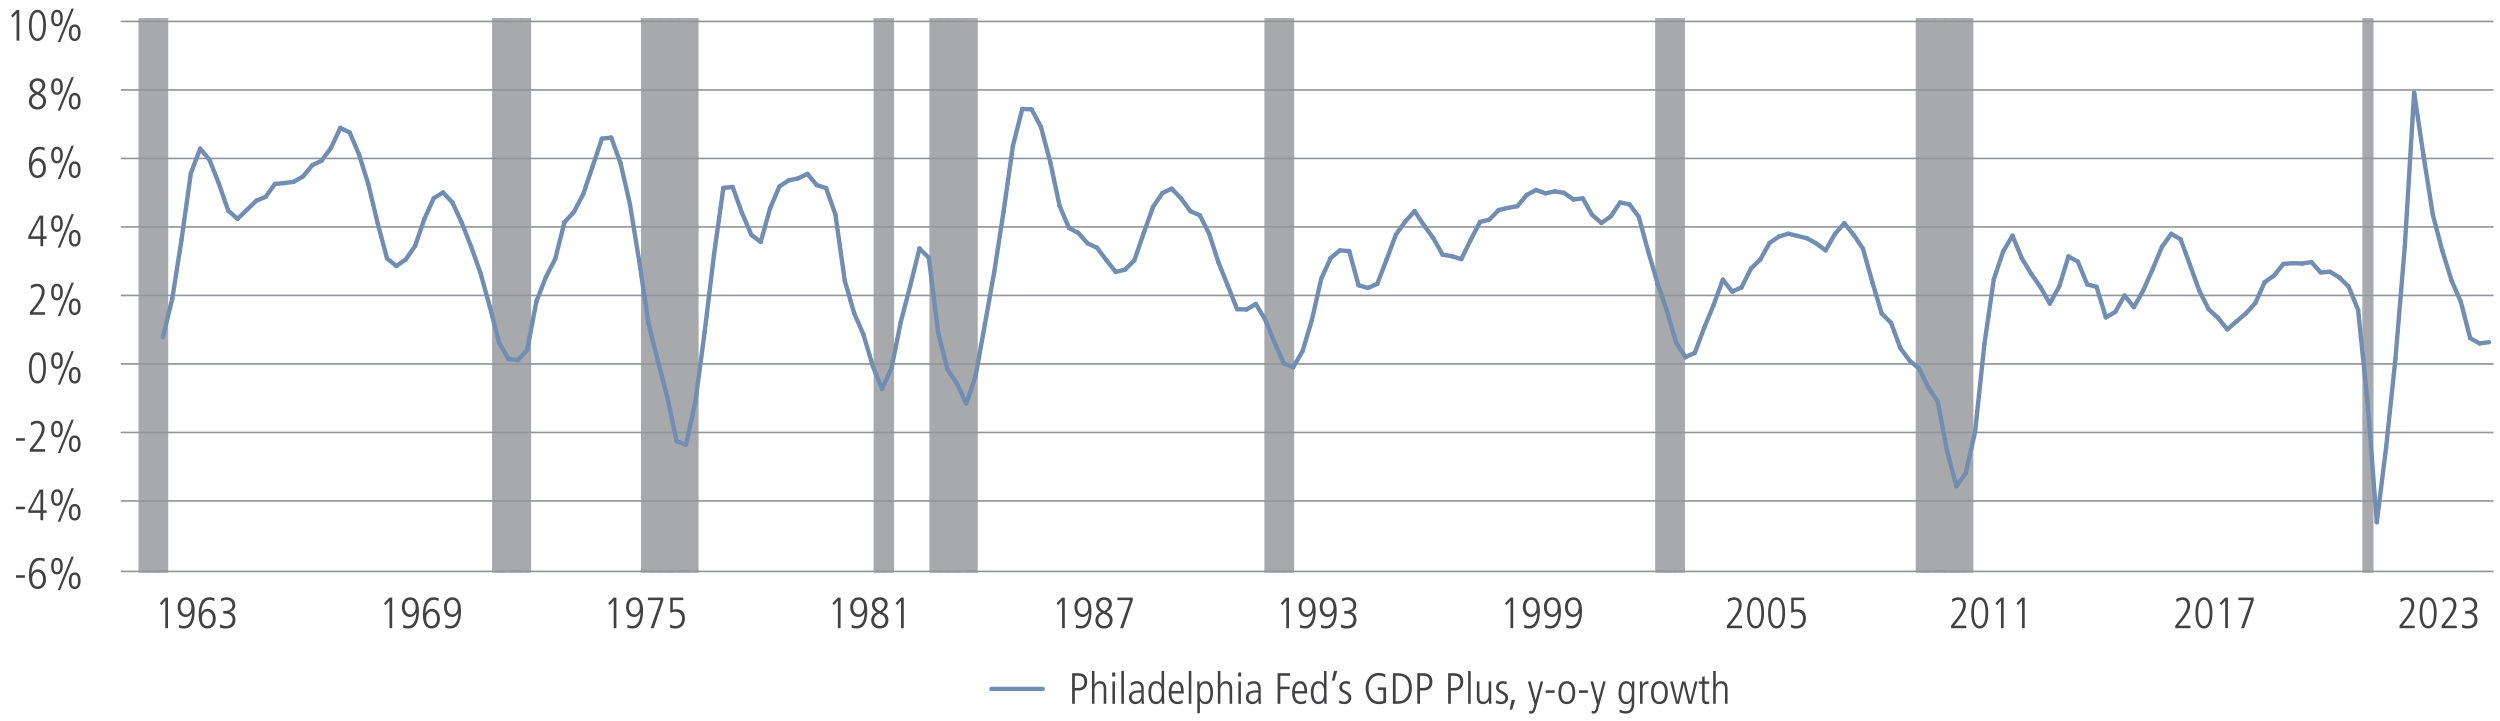 <?xml version="1.0" encoding="utf-8"?>
<!-- Generator: Adobe Illustrator 27.8.0, SVG Export Plug-In . SVG Version: 6.00 Build 0)  -->
<svg version="1.1" id="Layer03" xmlns="http://www.w3.org/2000/svg" xmlns:xlink="http://www.w3.org/1999/xlink" x="0px" y="0px"
	 viewBox="0 0 1140 328.85" style="enable-background:new 0 0 1140 328.85;" xml:space="preserve">
<style type="text/css">
	.st0{fill:none;}
	.st1{fill:#A7A9AC;stroke:#A7A9AC;stroke-width:3;stroke-miterlimit:10;}
	.st2{fill:none;stroke:#939598;stroke-width:0.197;stroke-miterlimit:10;}
	.st3{fill:#414042;}
	.st4{fill:none;stroke:#939598;stroke-width:0.75;stroke-miterlimit:10;}
	.st5{fill:none;stroke:#718DB1;stroke-width:2;stroke-linecap:round;stroke-miterlimit:10;}
</style>
<g>
	<rect x="64.65" y="9.77" class="st1" width="2.08" height="249.9"/>
	<rect x="68.9" y="9.77" class="st1" width="2.08" height="249.9"/>
	<rect x="73.14" y="9.77" class="st1" width="2.08" height="249.9"/>
	<rect x="225.89" y="9.77" class="st1" width="2.08" height="249.9"/>
	<rect x="230.13" y="9.77" class="st1" width="2.08" height="249.9"/>
	<rect x="234.37" y="9.77" class="st1" width="2.08" height="249.9"/>
	<rect x="238.62" y="9.77" class="st1" width="2.08" height="249.9"/>
	<rect x="293.78" y="9.77" class="st1" width="2.08" height="249.9"/>
	<rect x="298.02" y="9.77" class="st1" width="2.08" height="249.9"/>
	<rect x="302.26" y="9.77" class="st1" width="2.08" height="249.9"/>
	<rect x="306.51" y="9.77" class="st1" width="2.08" height="249.9"/>
	<rect x="310.75" y="9.77" class="st1" width="2.08" height="249.9"/>
	<rect x="314.99" y="9.77" class="st1" width="2.08" height="249.9"/>
	<rect x="399.85" y="9.77" class="st1" width="2.08" height="249.9"/>
	<rect x="404.1" y="9.77" class="st1" width="2.08" height="249.9"/>
	<rect x="425.31" y="9.77" class="st1" width="2.08" height="249.9"/>
	<rect x="429.55" y="9.77" class="st1" width="2.08" height="249.9"/>
	<rect x="433.8" y="9.77" class="st1" width="2.08" height="249.9"/>
	<rect x="438.04" y="9.77" class="st1" width="2.08" height="249.9"/>
	<rect x="442.28" y="9.77" class="st1" width="2.08" height="249.9"/>
	<rect x="578.06" y="9.77" class="st1" width="2.08" height="249.9"/>
	<rect x="582.3" y="9.77" class="st1" width="2.08" height="249.9"/>
	<rect x="586.55" y="9.77" class="st1" width="2.08" height="249.9"/>
	<rect x="756.27" y="9.77" class="st1" width="2.08" height="249.9"/>
	<rect x="760.51" y="9.77" class="st1" width="2.08" height="249.9"/>
	<rect x="764.75" y="9.77" class="st1" width="2.08" height="249.9"/>
	<rect x="875.07" y="9.77" class="st1" width="2.08" height="249.9"/>
	<rect x="879.32" y="9.77" class="st1" width="2.08" height="249.9"/>
	<rect x="883.56" y="9.77" class="st1" width="2.08" height="249.9"/>
	<rect x="887.8" y="9.77" class="st1" width="2.08" height="249.9"/>
	<rect x="892.05" y="9.77" class="st1" width="2.08" height="249.9"/>
	<rect x="896.29" y="9.77" class="st1" width="2.08" height="249.9"/>
	<rect x="1078.74" y="9.77" class="st1" width="2.08" height="249.9"/>
	<line class="st2" x1="55.08" y1="165.96" x2="1137.06" y2="165.96"/>
	<g>
		<path class="st3" d="M7.28,263.46v-1.16h4.08v1.16H7.28z"/>
		<path class="st3" d="M14.4,261.58c0.5-1.18,1.6-1.96,2.9-1.96c2.36,0,3.66,2.12,3.66,4.58c0,2.4-1.4,4.4-3.88,4.4
			c-2.5,0-3.88-2.2-3.88-6.2c0-5.44,1.74-8.04,4.88-8.04c0.74,0,1.6,0.16,2.3,0.38l-0.1,1.4c-0.9-0.5-1.42-0.62-2.08-0.62
			c-2.34,0-3.7,2.24-3.84,6.06H14.4z M19.64,264.02c0-1.66-0.88-3.24-2.56-3.24c-1.36,0-2.4,1.28-2.4,3.26c0,2.18,0.98,3.4,2.4,3.4
			C18.58,267.44,19.64,266.2,19.64,264.02z"/>
		<path class="st3" d="M23.32,258.14c0-2.4,0.92-3.78,2.66-3.78c1.7,0,2.66,1.32,2.66,3.78s-0.96,3.78-2.66,3.78
			C24.24,261.92,23.32,260.54,23.32,258.14z M27.48,258.14c0-2-0.56-2.7-1.5-2.7c-0.94,0-1.5,0.68-1.5,2.7c0,2.08,0.6,2.7,1.5,2.7
			S27.48,260.22,27.48,258.14z M26.34,269.12l6.26-15.28h1.08l-6.26,15.28H26.34z M31.42,264.82c0-2.46,0.96-3.78,2.66-3.78
			c1.74,0,2.66,1.38,2.66,3.78s-0.92,3.78-2.66,3.78C32.38,268.6,31.42,267.28,31.42,264.82z M35.58,264.82
			c0-2.02-0.58-2.7-1.52-2.7c-0.88,0-1.48,0.62-1.48,2.7c0,2.06,0.56,2.7,1.5,2.7C34.98,267.52,35.58,266.9,35.58,264.82z"/>
	</g>
	<g>
		<path class="st3" d="M7.28,232.22v-1.16h4.08v1.16H7.28z"/>
		<path class="st3" d="M18.44,237.22v-3.34H12.9v-1.26l5.14-9.36h1.64v9.46h1.58v1.16h-1.58v3.34H18.44z M18.44,224.5H18.4
			l-4.42,8.22h4.46V224.5z"/>
		<path class="st3" d="M23.32,226.9c0-2.4,0.92-3.78,2.66-3.78c1.7,0,2.66,1.32,2.66,3.78s-0.96,3.78-2.66,3.78
			C24.24,230.68,23.32,229.3,23.32,226.9z M27.48,226.9c0-2-0.56-2.7-1.5-2.7c-0.94,0-1.5,0.68-1.5,2.7c0,2.08,0.6,2.7,1.5,2.7
			S27.48,228.98,27.48,226.9z M26.34,237.88l6.26-15.28h1.08l-6.26,15.28H26.34z M31.42,233.58c0-2.46,0.96-3.78,2.66-3.78
			c1.74,0,2.66,1.38,2.66,3.78s-0.92,3.78-2.66,3.78C32.38,237.36,31.42,236.04,31.42,233.58z M35.58,233.58
			c0-2.02-0.58-2.7-1.52-2.7c-0.88,0-1.48,0.62-1.48,2.7c0,2.06,0.56,2.7,1.5,2.7C34.98,236.28,35.58,235.66,35.58,233.58z"/>
	</g>
	<g>
		<path class="st3" d="M7.28,200.98v-1.16h4.08v1.16H7.28z"/>
		<path class="st3" d="M13.62,205.98v-1.22l2.16-2.68c1.98-2.46,3.26-4.76,3.26-6.54c0-1.6-0.76-2.5-2.18-2.5
			c-0.86,0-1.92,0.48-2.66,1.1l-0.18-1.38c0.96-0.62,1.92-0.88,2.94-0.88c2.1,0,3.4,1.5,3.4,3.66c0,1.76-0.86,3.72-3.58,7.1
			l-1.76,2.18h5.52v1.16H13.62z"/>
		<path class="st3" d="M23.32,195.66c0-2.4,0.92-3.78,2.66-3.78c1.7,0,2.66,1.32,2.66,3.78s-0.96,3.78-2.66,3.78
			C24.24,199.44,23.32,198.06,23.32,195.66z M27.48,195.66c0-2-0.56-2.7-1.5-2.7c-0.94,0-1.5,0.68-1.5,2.7c0,2.08,0.6,2.7,1.5,2.7
			S27.48,197.74,27.48,195.66z M26.34,206.64l6.26-15.28h1.08l-6.26,15.28H26.34z M31.42,202.34c0-2.46,0.96-3.78,2.66-3.78
			c1.74,0,2.66,1.38,2.66,3.78s-0.92,3.78-2.66,3.78C32.38,206.12,31.42,204.8,31.42,202.34z M35.58,202.34
			c0-2.02-0.58-2.7-1.52-2.7c-0.88,0-1.48,0.62-1.48,2.7c0,2.06,0.56,2.7,1.5,2.7C34.98,205.04,35.58,204.42,35.58,202.34z"/>
	</g>
	<g>
		<path class="st3" d="M13.2,167.77c0-4.42,1.38-7.12,3.88-7.12c2.54,0,3.88,2.72,3.88,7.12s-1.38,7.12-3.88,7.12
			C14.58,174.89,13.2,172.17,13.2,167.77z M19.72,167.77c0-3.92-0.9-5.96-2.64-5.96c-1.68,0-2.64,1.98-2.64,5.96
			c0,3.94,0.96,5.96,2.64,5.96C18.78,173.73,19.72,171.71,19.72,167.77z"/>
		<path class="st3" d="M23.32,164.43c0-2.4,0.92-3.78,2.66-3.78c1.7,0,2.66,1.32,2.66,3.78s-0.96,3.78-2.66,3.78
			C24.24,168.21,23.32,166.83,23.32,164.43z M27.48,164.43c0-2-0.56-2.7-1.5-2.7c-0.94,0-1.5,0.68-1.5,2.7c0,2.08,0.6,2.7,1.5,2.7
			S27.48,166.51,27.48,164.43z M26.34,175.41l6.26-15.28h1.08l-6.26,15.28H26.34z M31.42,171.11c0-2.46,0.96-3.78,2.66-3.78
			c1.74,0,2.66,1.38,2.66,3.78s-0.92,3.78-2.66,3.78C32.38,174.89,31.42,173.57,31.42,171.11z M35.58,171.11
			c0-2.02-0.58-2.7-1.52-2.7c-0.88,0-1.48,0.62-1.48,2.7c0,2.06,0.56,2.7,1.5,2.7C34.98,173.81,35.58,173.19,35.58,171.11z"/>
	</g>
	<g>
		<path class="st3" d="M13.62,143.51v-1.22l2.16-2.68c1.98-2.46,3.26-4.76,3.26-6.54c0-1.6-0.76-2.5-2.18-2.5
			c-0.86,0-1.92,0.48-2.66,1.1l-0.18-1.38c0.96-0.62,1.92-0.88,2.94-0.88c2.1,0,3.4,1.5,3.4,3.66c0,1.76-0.86,3.72-3.58,7.1
			l-1.76,2.18h5.52v1.16H13.62z"/>
		<path class="st3" d="M23.32,133.19c0-2.4,0.92-3.78,2.66-3.78c1.7,0,2.66,1.32,2.66,3.78s-0.96,3.78-2.66,3.78
			C24.24,136.97,23.32,135.59,23.32,133.19z M27.48,133.19c0-2-0.56-2.7-1.5-2.7c-0.94,0-1.5,0.68-1.5,2.7c0,2.08,0.6,2.7,1.5,2.7
			S27.48,135.27,27.48,133.19z M26.34,144.17l6.26-15.28h1.08l-6.26,15.28H26.34z M31.42,139.87c0-2.46,0.96-3.78,2.66-3.78
			c1.74,0,2.66,1.38,2.66,3.78s-0.92,3.78-2.66,3.78C32.38,143.65,31.42,142.33,31.42,139.87z M35.58,139.87
			c0-2.02-0.58-2.7-1.52-2.7c-0.88,0-1.48,0.62-1.48,2.7c0,2.06,0.56,2.7,1.5,2.7C34.98,142.57,35.58,141.95,35.58,139.87z"/>
	</g>
	<g>
		<path class="st3" d="M18.44,112.27v-3.34H12.9v-1.26l5.14-9.36h1.64v9.46h1.58v1.16h-1.58v3.34H18.44z M18.44,99.55H18.4
			l-4.42,8.22h4.46V99.55z"/>
		<path class="st3" d="M23.32,101.95c0-2.4,0.92-3.78,2.66-3.78c1.7,0,2.66,1.32,2.66,3.78s-0.96,3.78-2.66,3.78
			C24.24,105.73,23.32,104.35,23.32,101.95z M27.48,101.95c0-2-0.56-2.7-1.5-2.7c-0.94,0-1.5,0.68-1.5,2.7c0,2.08,0.6,2.7,1.5,2.7
			S27.48,104.03,27.48,101.95z M26.34,112.93l6.26-15.28h1.08l-6.26,15.28H26.34z M31.42,108.63c0-2.46,0.96-3.78,2.66-3.78
			c1.74,0,2.66,1.38,2.66,3.78s-0.92,3.78-2.66,3.78C32.38,112.41,31.42,111.09,31.42,108.63z M35.58,108.63
			c0-2.02-0.58-2.7-1.52-2.7c-0.88,0-1.48,0.62-1.48,2.7c0,2.06,0.56,2.7,1.5,2.7C34.98,111.33,35.58,110.71,35.58,108.63z"/>
	</g>
	<g>
		<path class="st3" d="M14.4,74.15c0.5-1.18,1.6-1.96,2.9-1.96c2.36,0,3.66,2.12,3.66,4.58c0,2.4-1.4,4.4-3.88,4.4
			c-2.5,0-3.88-2.2-3.88-6.2c0-5.44,1.74-8.04,4.88-8.04c0.74,0,1.6,0.16,2.3,0.38l-0.1,1.4c-0.9-0.5-1.42-0.62-2.08-0.62
			c-2.34,0-3.7,2.24-3.84,6.06H14.4z M19.64,76.59c0-1.66-0.88-3.24-2.56-3.24c-1.36,0-2.4,1.28-2.4,3.26c0,2.18,0.98,3.4,2.4,3.4
			C18.58,80.01,19.64,78.77,19.64,76.59z"/>
		<path class="st3" d="M23.32,70.71c0-2.4,0.92-3.78,2.66-3.78c1.7,0,2.66,1.32,2.66,3.78s-0.96,3.78-2.66,3.78
			C24.24,74.49,23.32,73.11,23.32,70.71z M27.48,70.71c0-2-0.56-2.7-1.5-2.7c-0.94,0-1.5,0.68-1.5,2.7c0,2.08,0.6,2.7,1.5,2.7
			S27.48,72.79,27.48,70.71z M26.34,81.69l6.26-15.28h1.08l-6.26,15.28H26.34z M31.42,77.39c0-2.46,0.96-3.78,2.66-3.78
			c1.74,0,2.66,1.38,2.66,3.78s-0.92,3.78-2.66,3.78C32.38,81.17,31.42,79.85,31.42,77.39z M35.58,77.39c0-2.02-0.58-2.7-1.52-2.7
			c-0.88,0-1.48,0.62-1.48,2.7c0,2.06,0.56,2.7,1.5,2.7C34.98,80.09,35.58,79.47,35.58,77.39z"/>
	</g>
	<g>
		<path class="st3" d="M21,46.1c0,1.86-1.16,3.84-3.94,3.84c-2.32,0-3.9-1.58-3.9-3.78c0-1.66,1.04-2.94,2.66-3.64
			c-1.52-0.82-2.32-2.06-2.32-3.56c0-2.08,1.7-3.26,3.62-3.26c2.26,0,3.52,1.38,3.52,3.2c0,1.28-0.56,2.32-2.38,3.58
			C20.42,43.58,21,44.68,21,46.1z M14.48,46.2c0,1.46,1.08,2.58,2.66,2.58c1.32,0,2.54-0.88,2.54-2.66c0-1.26-0.84-2.2-2.78-3.08
			C15.06,44.02,14.48,44.9,14.48,46.2z M19.32,38.95c0-1.2-1-2.1-2.28-2.1c-1.14,0-2.22,0.96-2.22,2.24c0,1.2,0.9,2.32,2.5,2.9
			C18.74,40.97,19.32,39.89,19.32,38.95z"/>
		<path class="st3" d="M23.32,39.47c0-2.4,0.92-3.78,2.66-3.78c1.7,0,2.66,1.32,2.66,3.78s-0.96,3.78-2.66,3.78
			C24.24,43.26,23.32,41.88,23.32,39.47z M27.48,39.47c0-2-0.56-2.7-1.5-2.7c-0.94,0-1.5,0.68-1.5,2.7c0,2.08,0.6,2.7,1.5,2.7
			S27.48,41.55,27.48,39.47z M26.34,50.46l6.26-15.28h1.08l-6.26,15.28H26.34z M31.42,46.16c0-2.46,0.96-3.78,2.66-3.78
			c1.74,0,2.66,1.38,2.66,3.78s-0.92,3.78-2.66,3.78C32.38,49.94,31.42,48.62,31.42,46.16z M35.58,46.16c0-2.02-0.58-2.7-1.52-2.7
			c-0.88,0-1.48,0.62-1.48,2.7c0,2.06,0.56,2.7,1.5,2.7C34.98,48.86,35.58,48.24,35.58,46.16z"/>
	</g>
	<g>
		<path class="st3" d="M7.56,18.56V5.99l-1.8,2.08L5.08,7.15l2.48-2.56H8.8v13.96H7.56z"/>
		<path class="st3" d="M13.2,11.58c0-4.42,1.38-7.12,3.88-7.12c2.54,0,3.88,2.72,3.88,7.12s-1.38,7.12-3.88,7.12
			C14.58,18.7,13.2,15.98,13.2,11.58z M19.72,11.58c0-3.92-0.9-5.96-2.64-5.96c-1.68,0-2.64,1.98-2.64,5.96
			c0,3.94,0.96,5.96,2.64,5.96C18.78,17.54,19.72,15.52,19.72,11.58z"/>
		<path class="st3" d="M23.32,8.23c0-2.4,0.92-3.78,2.66-3.78c1.7,0,2.66,1.32,2.66,3.78s-0.96,3.78-2.66,3.78
			C24.24,12.02,23.32,10.64,23.32,8.23z M27.48,8.23c0-2-0.56-2.7-1.5-2.7c-0.94,0-1.5,0.68-1.5,2.7c0,2.08,0.6,2.7,1.5,2.7
			S27.48,10.31,27.48,8.23z M26.34,19.22L32.6,3.93h1.08l-6.26,15.28H26.34z M31.42,14.92c0-2.46,0.96-3.78,2.66-3.78
			c1.74,0,2.66,1.38,2.66,3.78s-0.92,3.78-2.66,3.78C32.38,18.7,31.42,17.38,31.42,14.92z M35.58,14.92c0-2.02-0.58-2.7-1.52-2.7
			c-0.88,0-1.48,0.62-1.48,2.7c0,2.06,0.56,2.7,1.5,2.7C34.98,17.62,35.58,17,35.58,14.92z"/>
	</g>
	<line class="st4" x1="55.08" y1="260.56" x2="1137.06" y2="260.56"/>
	<line class="st4" x1="55.08" y1="228.44" x2="1137.06" y2="228.44"/>
	<line class="st4" x1="55.08" y1="197.2" x2="1137.06" y2="197.2"/>
	<line class="st4" x1="55.08" y1="165.96" x2="1137.06" y2="165.96"/>
	<line class="st4" x1="55.08" y1="134.72" x2="1137.06" y2="134.72"/>
	<line class="st4" x1="55.08" y1="103.48" x2="1137.06" y2="103.48"/>
	<line class="st4" x1="55.08" y1="72.25" x2="1137.06" y2="72.25"/>
	<line class="st4" x1="55.08" y1="41.01" x2="1137.06" y2="41.01"/>
	<line class="st4" x1="55.08" y1="9.77" x2="1137.06" y2="9.77"/>
	<line class="st5" x1="452.07" y1="314.14" x2="475.48" y2="314.14"/>
	<line class="st5" x1="78.51" y1="136.44" x2="74.25" y2="153.77"/>
	<line class="st5" x1="82.77" y1="109.39" x2="78.51" y2="136.44"/>
	<line class="st5" x1="87.03" y1="78.96" x2="82.77" y2="109.39"/>
	<line class="st5" x1="91.29" y1="67.79" x2="87.03" y2="78.96"/>
	<line class="st5" x1="95.55" y1="72.93" x2="91.29" y2="67.79"/>
	<line class="st5" x1="99.81" y1="83.73" x2="95.55" y2="72.93"/>
	<line class="st5" x1="104.07" y1="96.05" x2="99.81" y2="83.73"/>
	<line class="st5" x1="108.33" y1="99.8" x2="104.07" y2="96.05"/>
	<line class="st5" x1="112.59" y1="95.66" x2="108.33" y2="99.8"/>
	<line class="st5" x1="116.85" y1="91.54" x2="112.59" y2="95.66"/>
	<line class="st5" x1="121.11" y1="89.77" x2="116.85" y2="91.54"/>
	<line class="st5" x1="125.37" y1="83.87" x2="121.11" y2="89.77"/>
	<line class="st5" x1="129.63" y1="83.48" x2="125.37" y2="83.87"/>
	<line class="st5" x1="133.89" y1="82.93" x2="129.63" y2="83.48"/>
	<line class="st5" x1="138.15" y1="80.48" x2="133.89" y2="82.93"/>
	<line class="st5" x1="142.41" y1="75.34" x2="138.15" y2="80.48"/>
	<line class="st5" x1="146.67" y1="73.25" x2="142.41" y2="75.34"/>
	<line class="st5" x1="150.93" y1="67.44" x2="146.67" y2="73.25"/>
	<line class="st5" x1="155.19" y1="58.33" x2="150.93" y2="67.44"/>
	<line class="st5" x1="159.45" y1="60.41" x2="155.19" y2="58.33"/>
	<line class="st5" x1="163.71" y1="70.46" x2="159.45" y2="60.41"/>
	<line class="st5" x1="167.97" y1="84.05" x2="163.71" y2="70.46"/>
	<line class="st5" x1="172.23" y1="101.86" x2="167.97" y2="84.05"/>
	<line class="st5" x1="176.49" y1="117.86" x2="172.23" y2="101.86"/>
	<line class="st5" x1="180.75" y1="121.31" x2="176.49" y2="117.86"/>
	<line class="st5" x1="185.01" y1="118.32" x2="180.75" y2="121.31"/>
	<line class="st5" x1="189.27" y1="112.16" x2="185.01" y2="118.32"/>
	<line class="st5" x1="193.53" y1="99.82" x2="189.27" y2="112.16"/>
	<line class="st5" x1="197.79" y1="90.36" x2="193.53" y2="99.82"/>
	<line class="st5" x1="202.05" y1="87.78" x2="197.79" y2="90.36"/>
	<line class="st5" x1="206.31" y1="92.35" x2="202.05" y2="87.78"/>
	<line class="st5" x1="210.57" y1="101.59" x2="206.31" y2="92.35"/>
	<line class="st5" x1="214.82" y1="112.46" x2="210.57" y2="101.59"/>
	<line class="st5" x1="219.08" y1="124.4" x2="214.82" y2="112.46"/>
	<line class="st5" x1="223.34" y1="139.76" x2="219.08" y2="124.4"/>
	<line class="st5" x1="227.6" y1="156.35" x2="223.34" y2="139.76"/>
	<line class="st5" x1="231.86" y1="163.64" x2="227.6" y2="156.35"/>
	<line class="st5" x1="236.12" y1="164.2" x2="231.86" y2="163.64"/>
	<line class="st5" x1="240.38" y1="159.61" x2="236.12" y2="164.2"/>
	<line class="st5" x1="244.64" y1="137.32" x2="240.38" y2="159.61"/>
	<line class="st5" x1="248.9" y1="126.43" x2="244.64" y2="137.32"/>
	<line class="st5" x1="253.16" y1="118.07" x2="248.9" y2="126.43"/>
	<line class="st5" x1="257.42" y1="101.32" x2="253.16" y2="118.07"/>
	<line class="st5" x1="261.68" y1="96.67" x2="257.42" y2="101.32"/>
	<line class="st5" x1="265.94" y1="88.56" x2="261.68" y2="96.67"/>
	<line class="st5" x1="270.2" y1="75.99" x2="265.94" y2="88.56"/>
	<line class="st5" x1="274.46" y1="63.23" x2="270.2" y2="75.99"/>
	<line class="st5" x1="278.72" y1="62.74" x2="274.46" y2="63.23"/>
	<line class="st5" x1="282.98" y1="74.46" x2="278.72" y2="62.74"/>
	<line class="st5" x1="287.24" y1="93.03" x2="282.98" y2="74.46"/>
	<line class="st5" x1="291.5" y1="119.22" x2="287.24" y2="93.03"/>
	<line class="st5" x1="295.76" y1="147.72" x2="291.5" y2="119.22"/>
	<line class="st5" x1="300.02" y1="164.72" x2="295.76" y2="147.72"/>
	<line class="st5" x1="304.28" y1="181.06" x2="300.02" y2="164.72"/>
	<line class="st5" x1="308.54" y1="201.16" x2="304.28" y2="181.06"/>
	<line class="st5" x1="312.8" y1="202.83" x2="308.54" y2="201.16"/>
	<line class="st5" x1="317.06" y1="183.4" x2="312.8" y2="202.83"/>
	<line class="st5" x1="321.32" y1="151.45" x2="317.06" y2="183.4"/>
	<line class="st5" x1="325.58" y1="116.15" x2="321.32" y2="151.45"/>
	<line class="st5" x1="329.84" y1="85.69" x2="325.58" y2="116.15"/>
	<line class="st5" x1="334.1" y1="85.27" x2="329.84" y2="85.69"/>
	<line class="st5" x1="338.36" y1="97.17" x2="334.1" y2="85.27"/>
	<line class="st5" x1="342.62" y1="107.1" x2="338.36" y2="97.17"/>
	<line class="st5" x1="346.88" y1="110.34" x2="342.62" y2="107.1"/>
	<line class="st5" x1="351.14" y1="95.06" x2="346.88" y2="110.34"/>
	<line class="st5" x1="355.4" y1="85.04" x2="351.14" y2="95.06"/>
	<line class="st5" x1="359.66" y1="82.24" x2="355.4" y2="85.04"/>
	<line class="st5" x1="363.92" y1="81.34" x2="359.66" y2="82.24"/>
	<line class="st5" x1="368.18" y1="79.28" x2="363.92" y2="81.34"/>
	<line class="st5" x1="372.44" y1="84.41" x2="368.18" y2="79.28"/>
	<line class="st5" x1="376.7" y1="85.76" x2="372.44" y2="84.41"/>
	<line class="st5" x1="380.95" y1="97.83" x2="376.7" y2="85.76"/>
	<line class="st5" x1="385.21" y1="127.99" x2="380.95" y2="97.83"/>
	<line class="st5" x1="389.47" y1="142.74" x2="385.21" y2="127.99"/>
	<line class="st5" x1="393.73" y1="152.55" x2="389.47" y2="142.74"/>
	<line class="st5" x1="397.99" y1="166.98" x2="393.73" y2="152.55"/>
	<line class="st5" x1="402.25" y1="177.38" x2="397.99" y2="166.98"/>
	<line class="st5" x1="406.51" y1="167.85" x2="402.25" y2="177.38"/>
	<line class="st5" x1="410.77" y1="146.73" x2="406.51" y2="167.85"/>
	<line class="st5" x1="415.03" y1="130.47" x2="410.77" y2="146.73"/>
	<line class="st5" x1="419.29" y1="113.31" x2="415.03" y2="130.47"/>
	<line class="st5" x1="423.55" y1="117.57" x2="419.29" y2="113.31"/>
	<line class="st5" x1="427.81" y1="151.76" x2="423.55" y2="117.57"/>
	<line class="st5" x1="432.07" y1="168.59" x2="427.81" y2="151.76"/>
	<line class="st5" x1="436.33" y1="174.82" x2="432.07" y2="168.59"/>
	<line class="st5" x1="440.59" y1="184" x2="436.33" y2="174.82"/>
	<line class="st5" x1="444.85" y1="171.54" x2="440.59" y2="184"/>
	<line class="st5" x1="449.11" y1="147.9" x2="444.85" y2="171.54"/>
	<line class="st5" x1="453.37" y1="123.99" x2="449.11" y2="147.9"/>
	<line class="st5" x1="457.63" y1="96.48" x2="453.37" y2="123.99"/>
	<line class="st5" x1="461.89" y1="66.56" x2="457.63" y2="96.48"/>
	<line class="st5" x1="466.15" y1="49.69" x2="461.89" y2="66.56"/>
	<line class="st5" x1="470.41" y1="49.87" x2="466.15" y2="49.69"/>
	<line class="st5" x1="474.67" y1="57.88" x2="470.41" y2="49.87"/>
	<line class="st5" x1="478.93" y1="73.98" x2="474.67" y2="57.88"/>
	<line class="st5" x1="483.19" y1="93.92" x2="478.93" y2="73.98"/>
	<line class="st5" x1="487.45" y1="103.95" x2="483.19" y2="93.92"/>
	<line class="st5" x1="491.71" y1="106.24" x2="487.45" y2="103.95"/>
	<line class="st5" x1="495.97" y1="110.99" x2="491.71" y2="106.24"/>
	<line class="st5" x1="500.23" y1="112.95" x2="495.97" y2="110.99"/>
	<line class="st5" x1="504.49" y1="118.6" x2="500.23" y2="112.95"/>
	<line class="st5" x1="508.75" y1="124" x2="504.49" y2="118.6"/>
	<line class="st5" x1="513.01" y1="122.98" x2="508.75" y2="124"/>
	<line class="st5" x1="517.27" y1="118.68" x2="513.01" y2="122.98"/>
	<line class="st5" x1="521.53" y1="106.28" x2="517.27" y2="118.68"/>
	<line class="st5" x1="525.79" y1="94.34" x2="521.53" y2="106.28"/>
	<line class="st5" x1="530.05" y1="88.02" x2="525.79" y2="94.34"/>
	<line class="st5" x1="534.31" y1="86.04" x2="530.05" y2="88.02"/>
	<line class="st5" x1="538.57" y1="90.48" x2="534.31" y2="86.04"/>
	<line class="st5" x1="542.83" y1="96.32" x2="538.57" y2="90.48"/>
	<line class="st5" x1="547.09" y1="98.16" x2="542.83" y2="96.32"/>
	<line class="st5" x1="551.34" y1="106.48" x2="547.09" y2="98.16"/>
	<line class="st5" x1="555.6" y1="119.63" x2="551.34" y2="106.48"/>
	<line class="st5" x1="559.86" y1="130.2" x2="555.6" y2="119.63"/>
	<line class="st5" x1="564.12" y1="140.98" x2="559.86" y2="130.2"/>
	<line class="st5" x1="568.38" y1="141.13" x2="564.12" y2="140.98"/>
	<line class="st5" x1="572.64" y1="138.61" x2="568.38" y2="141.13"/>
	<line class="st5" x1="576.9" y1="145.7" x2="572.64" y2="138.61"/>
	<line class="st5" x1="581.16" y1="156.09" x2="576.9" y2="145.7"/>
	<line class="st5" x1="585.42" y1="165.81" x2="581.16" y2="156.09"/>
	<line class="st5" x1="589.68" y1="167.46" x2="585.42" y2="165.81"/>
	<line class="st5" x1="593.94" y1="160.18" x2="589.68" y2="167.46"/>
	<line class="st5" x1="598.2" y1="146" x2="593.94" y2="160.18"/>
	<line class="st5" x1="602.46" y1="127.21" x2="598.2" y2="146"/>
	<line class="st5" x1="606.72" y1="117.71" x2="602.46" y2="127.21"/>
	<line class="st5" x1="610.98" y1="114.19" x2="606.72" y2="117.71"/>
	<line class="st5" x1="615.24" y1="114.49" x2="610.98" y2="114.19"/>
	<line class="st5" x1="619.5" y1="130.09" x2="615.24" y2="114.49"/>
	<line class="st5" x1="623.76" y1="131.31" x2="619.5" y2="130.09"/>
	<line class="st5" x1="628.02" y1="129.45" x2="623.76" y2="131.31"/>
	<line class="st5" x1="632.28" y1="118.39" x2="628.02" y2="129.45"/>
	<line class="st5" x1="636.54" y1="106.95" x2="632.28" y2="118.39"/>
	<line class="st5" x1="640.8" y1="101.02" x2="636.54" y2="106.95"/>
	<line class="st5" x1="645.06" y1="96.26" x2="640.8" y2="101.02"/>
	<line class="st5" x1="649.32" y1="102.76" x2="645.06" y2="96.26"/>
	<line class="st5" x1="653.58" y1="108.59" x2="649.32" y2="102.76"/>
	<line class="st5" x1="657.84" y1="116.13" x2="653.58" y2="108.59"/>
	<line class="st5" x1="662.1" y1="116.83" x2="657.84" y2="116.13"/>
	<line class="st5" x1="666.36" y1="118.17" x2="662.1" y2="116.83"/>
	<line class="st5" x1="670.62" y1="109.41" x2="666.36" y2="118.17"/>
	<line class="st5" x1="674.88" y1="101.22" x2="670.62" y2="109.41"/>
	<line class="st5" x1="679.14" y1="100.12" x2="674.88" y2="101.22"/>
	<line class="st5" x1="683.4" y1="95.78" x2="679.14" y2="100.12"/>
	<line class="st5" x1="687.66" y1="94.78" x2="683.4" y2="95.78"/>
	<line class="st5" x1="691.92" y1="94.02" x2="687.66" y2="94.78"/>
	<line class="st5" x1="696.18" y1="88.91" x2="691.92" y2="94.02"/>
	<line class="st5" x1="700.44" y1="86.63" x2="696.18" y2="88.91"/>
	<line class="st5" x1="704.7" y1="88.17" x2="700.44" y2="86.63"/>
	<line class="st5" x1="708.96" y1="87.28" x2="704.7" y2="88.17"/>
	<line class="st5" x1="713.22" y1="87.94" x2="708.96" y2="87.28"/>
	<line class="st5" x1="717.48" y1="90.99" x2="713.22" y2="87.94"/>
	<line class="st5" x1="721.73" y1="90.46" x2="717.48" y2="90.99"/>
	<line class="st5" x1="725.99" y1="97.96" x2="721.73" y2="90.46"/>
	<line class="st5" x1="730.25" y1="101.7" x2="725.99" y2="97.96"/>
	<line class="st5" x1="734.51" y1="98.68" x2="730.25" y2="101.7"/>
	<line class="st5" x1="738.77" y1="92.31" x2="734.51" y2="98.68"/>
	<line class="st5" x1="743.03" y1="93.18" x2="738.77" y2="92.31"/>
	<line class="st5" x1="747.29" y1="98.88" x2="743.03" y2="93.18"/>
	<line class="st5" x1="751.55" y1="114.56" x2="747.29" y2="98.88"/>
	<line class="st5" x1="755.81" y1="129.09" x2="751.55" y2="114.56"/>
	<line class="st5" x1="760.07" y1="141.63" x2="755.81" y2="129.09"/>
	<line class="st5" x1="764.33" y1="156.34" x2="760.07" y2="141.63"/>
	<line class="st5" x1="768.59" y1="162.89" x2="764.33" y2="156.34"/>
	<line class="st5" x1="772.85" y1="160.88" x2="768.59" y2="162.89"/>
	<line class="st5" x1="777.11" y1="149.48" x2="772.85" y2="160.88"/>
	<line class="st5" x1="781.37" y1="139.17" x2="777.11" y2="149.48"/>
	<line class="st5" x1="785.63" y1="127.52" x2="781.37" y2="139.17"/>
	<line class="st5" x1="789.89" y1="132.96" x2="785.63" y2="127.52"/>
	<line class="st5" x1="794.15" y1="131.05" x2="789.89" y2="132.96"/>
	<line class="st5" x1="798.41" y1="122.52" x2="794.15" y2="131.05"/>
	<line class="st5" x1="802.67" y1="118.35" x2="798.41" y2="122.52"/>
	<line class="st5" x1="806.93" y1="110.76" x2="802.67" y2="118.35"/>
	<line class="st5" x1="811.19" y1="107.88" x2="806.93" y2="110.76"/>
	<line class="st5" x1="815.45" y1="106.56" x2="811.19" y2="107.88"/>
	<line class="st5" x1="819.71" y1="107.6" x2="815.45" y2="106.56"/>
	<line class="st5" x1="823.97" y1="108.65" x2="819.71" y2="107.6"/>
	<line class="st5" x1="828.23" y1="111.03" x2="823.97" y2="108.65"/>
	<line class="st5" x1="832.49" y1="114.17" x2="828.23" y2="111.03"/>
	<line class="st5" x1="836.75" y1="106.67" x2="832.49" y2="114.17"/>
	<line class="st5" x1="841.01" y1="101.79" x2="836.75" y2="106.67"/>
	<line class="st5" x1="845.27" y1="107.11" x2="841.01" y2="101.79"/>
	<line class="st5" x1="849.53" y1="113.43" x2="845.27" y2="107.11"/>
	<line class="st5" x1="853.79" y1="128.7" x2="849.53" y2="113.43"/>
	<line class="st5" x1="858.05" y1="142.97" x2="853.79" y2="128.7"/>
	<line class="st5" x1="862.31" y1="147.2" x2="858.05" y2="142.97"/>
	<line class="st5" x1="866.57" y1="158.72" x2="862.31" y2="147.2"/>
	<line class="st5" x1="870.83" y1="164.53" x2="866.57" y2="158.72"/>
	<line class="st5" x1="875.09" y1="167.98" x2="870.83" y2="164.53"/>
	<line class="st5" x1="879.35" y1="176.76" x2="875.09" y2="167.98"/>
	<line class="st5" x1="883.61" y1="183.13" x2="879.35" y2="176.76"/>
	<line class="st5" x1="887.86" y1="205.67" x2="883.61" y2="183.13"/>
	<line class="st5" x1="892.12" y1="221.67" x2="887.86" y2="205.67"/>
	<line class="st5" x1="896.38" y1="215.75" x2="892.12" y2="221.67"/>
	<line class="st5" x1="900.64" y1="196.89" x2="896.38" y2="215.75"/>
	<line class="st5" x1="904.9" y1="156.83" x2="900.64" y2="196.89"/>
	<line class="st5" x1="909.16" y1="127.43" x2="904.9" y2="156.83"/>
	<line class="st5" x1="913.42" y1="114.7" x2="909.16" y2="127.43"/>
	<line class="st5" x1="917.68" y1="107.46" x2="913.42" y2="114.7"/>
	<line class="st5" x1="921.94" y1="117.75" x2="917.68" y2="107.46"/>
	<line class="st5" x1="926.2" y1="124.82" x2="921.94" y2="117.75"/>
	<line class="st5" x1="930.46" y1="130.93" x2="926.2" y2="124.82"/>
	<line class="st5" x1="934.72" y1="138.44" x2="930.46" y2="130.93"/>
	<line class="st5" x1="938.98" y1="130.71" x2="934.72" y2="138.44"/>
	<line class="st5" x1="943.24" y1="116.94" x2="938.98" y2="130.71"/>
	<line class="st5" x1="947.5" y1="119.31" x2="943.24" y2="116.94"/>
	<line class="st5" x1="951.76" y1="129.67" x2="947.5" y2="119.31"/>
	<line class="st5" x1="956.02" y1="130.8" x2="951.76" y2="129.67"/>
	<line class="st5" x1="960.28" y1="144.73" x2="956.02" y2="130.8"/>
	<line class="st5" x1="964.54" y1="142.27" x2="960.28" y2="144.73"/>
	<line class="st5" x1="968.8" y1="134.78" x2="964.54" y2="142.27"/>
	<line class="st5" x1="973.06" y1="140.05" x2="968.8" y2="134.78"/>
	<line class="st5" x1="977.32" y1="132.43" x2="973.06" y2="140.05"/>
	<line class="st5" x1="981.58" y1="122.74" x2="977.32" y2="132.43"/>
	<line class="st5" x1="985.84" y1="112.61" x2="981.58" y2="122.74"/>
	<line class="st5" x1="990.1" y1="106.62" x2="985.84" y2="112.61"/>
	<line class="st5" x1="994.36" y1="109.12" x2="990.1" y2="106.62"/>
	<line class="st5" x1="998.62" y1="120.81" x2="994.36" y2="109.12"/>
	<line class="st5" x1="1002.88" y1="132.51" x2="998.62" y2="120.81"/>
	<line class="st5" x1="1007.14" y1="141.02" x2="1002.88" y2="132.51"/>
	<line class="st5" x1="1011.4" y1="144.93" x2="1007.14" y2="141.02"/>
	<line class="st5" x1="1015.66" y1="150.2" x2="1011.4" y2="144.93"/>
	<line class="st5" x1="1019.92" y1="146.49" x2="1015.66" y2="150.2"/>
	<line class="st5" x1="1024.18" y1="142.86" x2="1019.92" y2="146.49"/>
	<line class="st5" x1="1028.44" y1="138.16" x2="1024.18" y2="142.86"/>
	<line class="st5" x1="1032.7" y1="128.65" x2="1028.44" y2="138.16"/>
	<line class="st5" x1="1036.96" y1="125.65" x2="1032.7" y2="128.65"/>
	<line class="st5" x1="1041.22" y1="120.37" x2="1036.96" y2="125.65"/>
	<line class="st5" x1="1045.48" y1="119.99" x2="1041.22" y2="120.37"/>
	<line class="st5" x1="1049.74" y1="120.17" x2="1045.48" y2="119.99"/>
	<line class="st5" x1="1054" y1="119.5" x2="1049.74" y2="120.17"/>
	<line class="st5" x1="1058.25" y1="124.24" x2="1054" y2="119.5"/>
	<line class="st5" x1="1062.51" y1="123.94" x2="1058.25" y2="124.24"/>
	<line class="st5" x1="1066.77" y1="126.54" x2="1062.51" y2="123.94"/>
	<line class="st5" x1="1071.03" y1="130.8" x2="1066.77" y2="126.54"/>
	<line class="st5" x1="1075.29" y1="141.33" x2="1071.03" y2="130.8"/>
	<line class="st5" x1="1079.55" y1="182.78" x2="1075.29" y2="141.33"/>
	<line class="st5" x1="1083.81" y1="238.14" x2="1079.55" y2="182.78"/>
	<line class="st5" x1="1088.07" y1="204.02" x2="1083.81" y2="238.14"/>
	<line class="st5" x1="1092.33" y1="163.46" x2="1088.07" y2="204.02"/>
	<line class="st5" x1="1096.59" y1="112.37" x2="1092.33" y2="163.46"/>
	<line class="st5" x1="1100.85" y1="42.29" x2="1096.59" y2="112.37"/>
	<line class="st5" x1="1105.11" y1="70.84" x2="1100.85" y2="42.29"/>
	<line class="st5" x1="1109.37" y1="97.88" x2="1105.11" y2="70.84"/>
	<line class="st5" x1="1113.63" y1="114.15" x2="1109.37" y2="97.88"/>
	<line class="st5" x1="1117.89" y1="127.86" x2="1113.63" y2="114.15"/>
	<line class="st5" x1="1122.15" y1="137.66" x2="1117.89" y2="127.86"/>
	<line class="st5" x1="1126.41" y1="154.21" x2="1122.15" y2="137.66"/>
	<line class="st5" x1="1130.67" y1="156.58" x2="1126.41" y2="154.21"/>
	<line class="st5" x1="1134.93" y1="156.04" x2="1130.67" y2="156.58"/>
	<g>
		<path class="st3" d="M488.89,320.94v-13.96h2.64c2.58,0,4.24,1.14,4.24,3.94c0,2.8-1.86,3.94-3.92,3.94h-1.72v6.08H488.89z
			 M491.39,313.7c1.94,0,3.06-0.7,3.06-2.82c0-2.64-1.84-2.74-3.24-2.74h-1.08v5.56H491.39z"/>
		<path class="st3" d="M503.29,320.94v-6.96c0-1.62-0.66-2.3-1.88-2.3c-1.46,0-2.34,1.36-2.34,2.92v6.34h-1.16v-15h1.16v6.3h0.04
			c0.48-1.04,1.4-1.64,2.52-1.64c1.88,0,2.82,1.26,2.82,3.44v6.9H503.29z"/>
		<path class="st3" d="M507.15,308.48v-1.8h1.4v1.8H507.15z M507.27,320.94v-10.2h1.16v10.2H507.27z"/>
		<path class="st3" d="M511.35,320.94v-15h1.16v15H511.35z"/>
		<path class="st3" d="M520.61,320.94l-0.08-1.46h-0.04c-0.7,1.12-1.56,1.6-2.84,1.6c-1.6,0-2.86-1.3-2.86-2.98
			c0-3.2,3.42-3.3,4.92-3.3h0.74v-0.24c0-2.16-0.7-2.88-2.12-2.88c-0.86,0-1.76,0.4-2.56,1.04l-0.18-1.22
			c1.28-0.74,1.98-0.9,2.8-0.9c2.02,0,3.14,1.12,3.14,3.3v4.9c0,0.34,0.02,0.88,0.12,2.14H520.61z M520.45,315.8
			c-2.5,0-4.42,0.04-4.42,2.3c0,1.04,0.78,1.9,1.88,1.9c1.46,0,2.54-1.08,2.54-2.92V315.8z"/>
		<path class="st3" d="M529.83,320.94v-1.4h-0.04c-0.86,1.12-1.56,1.54-2.68,1.54c-2.22,0-3.44-1.92-3.44-5.6
			c0-2.6,1.18-4.88,3.38-4.88c1.28,0,2.04,0.5,2.58,1.46h0.04v-6.12h1.16v11.62c0,0.54,0,1.52,0.08,3.38H529.83z M529.75,315.94
			c0-1.64-0.12-4.26-2.5-4.26c-1.5,0-2.34,1.34-2.34,4.16c0,2.82,0.86,4.16,2.32,4.16C528.91,320,529.75,318.58,529.75,315.94z"/>
		<path class="st3" d="M539.31,320.5c-0.74,0.42-1.5,0.58-2.38,0.58c-2.56,0-4-1.76-4-5.26c0-3.68,1.8-5.22,3.62-5.22
			c2.94,0,3.26,3.06,3.26,5.62h-5.64c0,2.46,1.06,3.78,2.88,3.78c0.66,0,1.64-0.34,2.2-0.84L539.31,320.5z M538.57,315.14
			c0-2.16-0.8-3.46-2.08-3.46c-1.32,0-2.28,1.6-2.32,3.46H538.57z"/>
		<path class="st3" d="M542.09,320.94v-15h1.16v15H542.09z"/>
		<path class="st3" d="M545.99,325.26v-11.52c0-0.62,0-1.14-0.08-3h1.08v1.5h0.04c0.7-1.06,1.5-1.64,2.68-1.64
			c3.36,0,3.44,4.28,3.44,4.92c0,2.98-0.98,5.56-3.38,5.56c-1.22,0-2.08-0.52-2.58-1.42h-0.04v5.6H545.99z M551.91,315.86
			c0-2.82-0.82-4.18-2.34-4.18c-1.58,0-2.5,1.32-2.5,4.06c0,3.3,0.96,4.26,2.5,4.26C551.15,320,551.91,318.52,551.91,315.86z"/>
		<path class="st3" d="M560.71,320.94v-6.96c0-1.62-0.66-2.3-1.88-2.3c-1.46,0-2.34,1.36-2.34,2.92v6.34h-1.16v-15h1.16v6.3h0.04
			c0.48-1.04,1.4-1.64,2.52-1.64c1.88,0,2.82,1.26,2.82,3.44v6.9H560.71z"/>
		<path class="st3" d="M564.57,308.48v-1.8h1.4v1.8H564.57z M564.69,320.94v-10.2h1.16v10.2H564.69z"/>
		<path class="st3" d="M573.95,320.94l-0.08-1.46h-0.04c-0.7,1.12-1.56,1.6-2.84,1.6c-1.6,0-2.86-1.3-2.86-2.98
			c0-3.2,3.42-3.3,4.92-3.3h0.74v-0.24c0-2.16-0.7-2.88-2.12-2.88c-0.86,0-1.76,0.4-2.56,1.04l-0.18-1.22
			c1.28-0.74,1.98-0.9,2.8-0.9c2.02,0,3.14,1.12,3.14,3.3v4.9c0,0.34,0.02,0.88,0.12,2.14H573.95z M573.79,315.8
			c-2.5,0-4.42,0.04-4.42,2.3c0,1.04,0.78,1.9,1.88,1.9c1.46,0,2.54-1.08,2.54-2.92V315.8z"/>
		<path class="st3" d="M582.59,320.94v-13.96h5.7v1.16h-4.46v4.96h4.24v1.16h-4.24v6.68H582.59z"/>
		<path class="st3" d="M595.59,320.5c-0.74,0.42-1.5,0.58-2.38,0.58c-2.56,0-4-1.76-4-5.26c0-3.68,1.8-5.22,3.62-5.22
			c2.94,0,3.26,3.06,3.26,5.62h-5.64c0,2.46,1.06,3.78,2.88,3.78c0.66,0,1.64-0.34,2.2-0.84L595.59,320.5z M594.85,315.14
			c0-2.16-0.8-3.46-2.08-3.46c-1.32,0-2.28,1.6-2.32,3.46H594.85z"/>
		<path class="st3" d="M603.89,320.94v-1.4h-0.04c-0.86,1.12-1.56,1.54-2.68,1.54c-2.22,0-3.44-1.92-3.44-5.6
			c0-2.6,1.18-4.88,3.38-4.88c1.28,0,2.04,0.5,2.58,1.46h0.04v-6.12h1.16v11.62c0,0.54,0,1.52,0.08,3.38H603.89z M603.81,315.94
			c0-1.64-0.12-4.26-2.5-4.26c-1.5,0-2.34,1.34-2.34,4.16c0,2.82,0.86,4.16,2.32,4.16C602.97,320,603.81,318.58,603.81,315.94z"/>
		<path class="st3" d="M607.35,310.38l0.96-4.44h1.48l-1.28,4.44H607.35z"/>
		<path class="st3" d="M610.75,319.3c0.62,0.4,1.58,0.7,2.32,0.7c1.04,0,1.88-0.76,1.88-1.76c0-0.86-0.36-1.26-1.96-2.06
			c-1.62-0.8-2.26-1.4-2.26-2.76c0-1.8,1.46-2.82,3-2.82c0.48,0,1.12,0.08,1.88,0.3l-0.16,1.2c-0.56-0.22-1.08-0.42-1.74-0.42
			c-1.04,0-1.74,0.74-1.74,1.64c0,0.8,0.28,1.1,1.4,1.7c1.7,0.92,2.82,1.4,2.82,3.1c0,1.82-1.26,2.96-3.04,2.96
			c-0.9,0-1.68-0.14-2.56-0.48L610.75,319.3z"/>
		<path class="st3" d="M630.81,314.6h-2.5v-1.16h3.74v6.88c-1.02,0.56-2.08,0.76-3.22,0.76c-4.62,0-6.1-4.12-6.1-7.26
			c0-3.6,2.14-6.98,6.06-6.98c0.82,0,2.26,0.34,2.92,0.68l-0.06,1.36c-0.66-0.46-1.94-0.88-2.92-0.88c-2.1,0-4.68,1.58-4.68,5.92
			c0,2.84,1.3,6,4.84,6c0.72,0,1.28-0.08,1.92-0.42V314.6z"/>
		<path class="st3" d="M635.17,320.94v-13.96h1.82c4.4,0,6.82,2.02,6.82,6.78c0,4.68-2.54,7.18-6.48,7.18H635.17z M637.67,319.78
			c2.84,0,4.82-2.08,4.82-5.84c0-3.52-1.28-5.8-5.02-5.8h-1.06v11.64H637.67z"/>
		<path class="st3" d="M646.29,320.94v-13.96h2.64c2.58,0,4.24,1.14,4.24,3.94c0,2.8-1.86,3.94-3.92,3.94h-1.72v6.08H646.29z
			 M648.79,313.7c1.94,0,3.06-0.7,3.06-2.82c0-2.64-1.84-2.74-3.24-2.74h-1.08v5.56H648.79z"/>
		<path class="st3" d="M660.35,320.94v-13.96h2.64c2.58,0,4.24,1.14,4.24,3.94c0,2.8-1.86,3.94-3.92,3.94h-1.72v6.08H660.35z
			 M662.85,313.7c1.94,0,3.06-0.7,3.06-2.82c0-2.64-1.84-2.74-3.24-2.74h-1.08v5.56H662.85z"/>
		<path class="st3" d="M669.47,320.94v-15h1.16v15H669.47z"/>
		<path class="st3" d="M678.99,320.94c-0.06-0.54-0.08-1.02-0.08-1.5h-0.04c-0.34,0.94-1.38,1.64-2.6,1.64
			c-1.86,0-2.82-1.2-2.82-3.14v-7.2h1.16v6.96c0,1.6,0.64,2.3,1.9,2.3c1.44,0,2.32-1.4,2.32-2.84v-6.42h1.16v7.24
			c0,0.34,0.04,1.56,0.08,2.96H678.99z"/>
		<path class="st3" d="M682.23,319.3c0.62,0.4,1.58,0.7,2.32,0.7c1.04,0,1.88-0.76,1.88-1.76c0-0.86-0.36-1.26-1.96-2.06
			c-1.62-0.8-2.26-1.4-2.26-2.76c0-1.8,1.46-2.82,3-2.82c0.48,0,1.12,0.08,1.88,0.3l-0.16,1.2c-0.56-0.22-1.08-0.42-1.74-0.42
			c-1.04,0-1.74,0.74-1.74,1.64c0,0.8,0.28,1.1,1.4,1.7c1.7,0.92,2.82,1.4,2.82,3.1c0,1.82-1.26,2.96-3.04,2.96
			c-0.9,0-1.68-0.14-2.56-0.48L682.23,319.3z"/>
		<path class="st3" d="M688.39,323.58l0.96-4.44h1.48l-1.28,4.44H688.39z"/>
		<path class="st3" d="M697.33,324.08c0.22,0.16,0.56,0.22,0.82,0.22c0.48,0,0.82-0.36,1.04-1.18l0.52-1.94l-3-10.44h1.24l2.28,8.48
			h0.04l2.28-8.48h1.16l-3.34,12.1c-0.4,1.42-0.7,2.54-2.32,2.54c-0.32,0-0.48-0.02-0.78-0.12L697.33,324.08z"/>
		<path class="st3" d="M704.83,315.94v-1.16h4.08v1.16H704.83z"/>
		<path class="st3" d="M710.65,315.84c0-3.26,1.32-5.24,3.82-5.24c2.5,0,3.82,1.98,3.82,5.24c0,3.34-1.34,5.24-3.82,5.24
			S710.65,319.18,710.65,315.84z M717.05,315.84c0-2.74-0.92-4.16-2.6-4.16c-1.62,0-2.56,1.38-2.56,4.16c0,2.8,0.92,4.16,2.58,4.16
			C716.15,320,717.05,318.58,717.05,315.84z"/>
		<path class="st3" d="M720.03,315.94v-1.16h4.08v1.16H720.03z"/>
		<path class="st3" d="M725.85,324.08c0.22,0.16,0.56,0.22,0.82,0.22c0.48,0,0.82-0.36,1.04-1.18l0.52-1.94l-3-10.44h1.24l2.28,8.48
			h0.04l2.28-8.48h1.16l-3.34,12.1c-0.4,1.42-0.7,2.54-2.32,2.54c-0.32,0-0.48-0.02-0.78-0.12L725.85,324.08z"/>
		<path class="st3" d="M744.05,319.54h-0.04c-0.62,1.04-1.38,1.54-2.58,1.54c-2.16,0-3.38-2.26-3.38-4.86c0-3.7,1.22-5.62,3.44-5.62
			c1.28,0,2.06,0.58,2.68,1.64h0.04v-1.5h1.08c0,0.08-0.08,1.96-0.08,3v7.06c0,2.94-1.24,4.58-3.82,4.58c-1,0-1.34-0.1-2.9-0.56
			l0.08-1.3c0.82,0.48,2,0.78,2.82,0.78c1.74,0,2.66-1.18,2.66-3.28V319.54z M744.13,315.72c0-2.62-0.84-4.04-2.52-4.04
			c-1.5,0-2.32,1.36-2.32,4.18c0,2.7,0.8,4.14,2.34,4.14C743.31,320,744.13,318.74,744.13,315.72z"/>
		<path class="st3" d="M747.85,320.94v-7.24c0-0.34-0.04-1.34-0.08-2.96h1.08l0.08,1.62h0.04c0.56-1.14,1.32-1.76,2.66-1.76h0.06
			v1.24c-1.9,0-2.68,0.9-2.68,2.6v6.5H747.85z"/>
		<path class="st3" d="M752.87,315.84c0-3.26,1.32-5.24,3.82-5.24c2.5,0,3.82,1.98,3.82,5.24c0,3.34-1.34,5.24-3.82,5.24
			S752.87,319.18,752.87,315.84z M759.27,315.84c0-2.74-0.92-4.16-2.6-4.16c-1.62,0-2.56,1.38-2.56,4.16c0,2.8,0.92,4.16,2.58,4.16
			C758.37,320,759.27,318.58,759.27,315.84z"/>
		<path class="st3" d="M769.97,320.94l-2.2-8.88h-0.04l-2.08,8.88h-1.36l-2.74-10.2h1.24l2.14,8.96h0.04l2.06-8.96h1.48l2.24,8.96
			h0.04l2.12-8.96h1.16l-2.66,10.2H769.97z"/>
		<path class="st3" d="M779.41,320.94c-0.32,0.1-0.76,0.14-1.32,0.14c-1.28,0-1.92-0.84-1.92-2.28v-6.98h-1.52v-1.08h1.52v-2.04
			l1.16-0.36v2.4h2.08v1.08h-2.08v6.7c0,1.02,0.32,1.48,1.12,1.48c0.4,0,0.62-0.04,0.96-0.22V320.94z"/>
		<path class="st3" d="M786.59,320.94v-6.96c0-1.62-0.66-2.3-1.88-2.3c-1.46,0-2.34,1.36-2.34,2.92v6.34h-1.16v-15h1.16v6.3h0.04
			c0.48-1.04,1.4-1.64,2.52-1.64c1.88,0,2.82,1.26,2.82,3.44v6.9H786.59z"/>
	</g>
	<g>
		<path class="st3" d="M1094.17,286.47v-1.22l2.16-2.68c1.98-2.46,3.26-4.76,3.26-6.54c0-1.6-0.76-2.5-2.18-2.5
			c-0.86,0-1.92,0.48-2.66,1.1l-0.18-1.38c0.96-0.62,1.92-0.88,2.94-0.88c2.1,0,3.4,1.5,3.4,3.66c0,1.76-0.86,3.72-3.58,7.1
			l-1.76,2.18h5.52v1.16H1094.17z"/>
		<path class="st3" d="M1103.35,279.48c0-4.42,1.38-7.12,3.88-7.12c2.54,0,3.88,2.72,3.88,7.12s-1.38,7.12-3.88,7.12
			C1104.73,286.61,1103.35,283.89,1103.35,279.48z M1109.87,279.48c0-3.92-0.9-5.96-2.64-5.96c-1.68,0-2.64,1.98-2.64,5.96
			c0,3.94,0.96,5.96,2.64,5.96C1108.93,285.45,1109.87,283.43,1109.87,279.48z"/>
		<path class="st3" d="M1113.37,286.47v-1.22l2.16-2.68c1.98-2.46,3.26-4.76,3.26-6.54c0-1.6-0.76-2.5-2.18-2.5
			c-0.86,0-1.92,0.48-2.66,1.1l-0.18-1.38c0.96-0.62,1.92-0.88,2.94-0.88c2.1,0,3.4,1.5,3.4,3.66c0,1.76-0.86,3.72-3.58,7.1
			l-1.76,2.18h5.52v1.16H1113.37z"/>
		<path class="st3" d="M1122.71,284.69c0.62,0.38,1.82,0.76,2.62,0.76c1.84,0,3.06-1.1,3.06-3c0-1.66-1.24-2.64-3.18-2.64h-1.06
			v-1.16c2.96,0,4.14-0.9,4.14-2.6c0-1.42-0.94-2.52-2.78-2.52c-0.78,0-1.56,0.28-2.3,0.82l-0.1-1.32c0.48-0.32,1.78-0.66,2.58-0.66
			c2.42,0,3.92,1.54,3.92,3.56c0,1.52-0.8,2.62-2.5,3.12v0.04c1.46,0.28,2.6,1.7,2.6,3.52c0,2.56-1.58,4-4.52,4
			c-0.98,0-1.76-0.14-2.58-0.56L1122.71,284.69z"/>
	</g>
	<g>
		<path class="st3" d="M991.94,286.47v-1.22l2.16-2.68c1.98-2.46,3.26-4.76,3.26-6.54c0-1.6-0.76-2.5-2.18-2.5
			c-0.86,0-1.92,0.48-2.66,1.1l-0.18-1.38c0.96-0.62,1.92-0.88,2.94-0.88c2.1,0,3.4,1.5,3.4,3.66c0,1.76-0.86,3.72-3.58,7.1
			l-1.76,2.18h5.52v1.16H991.94z"/>
		<path class="st3" d="M1001.11,279.48c0-4.42,1.38-7.12,3.88-7.12c2.54,0,3.88,2.72,3.88,7.12s-1.38,7.12-3.88,7.12
			C1002.5,286.61,1001.11,283.89,1001.11,279.48z M1007.64,279.48c0-3.92-0.9-5.96-2.64-5.96c-1.68,0-2.64,1.98-2.64,5.96
			c0,3.94,0.96,5.96,2.64,5.96C1006.7,285.45,1007.64,283.43,1007.64,279.48z"/>
		<path class="st3" d="M1014.68,286.47V273.9l-1.8,2.08l-0.68-0.92l2.48-2.56h1.24v13.96H1014.68z"/>
		<path class="st3" d="M1021.92,286.47l4.54-12.8h-5.76v-1.16h7v1.22l-4.38,12.74H1021.92z"/>
	</g>
	<g>
		<path class="st3" d="M889.7,286.47v-1.22l2.16-2.68c1.98-2.46,3.26-4.76,3.26-6.54c0-1.6-0.76-2.5-2.18-2.5
			c-0.86,0-1.92,0.48-2.66,1.1l-0.18-1.38c0.96-0.62,1.92-0.88,2.94-0.88c2.1,0,3.4,1.5,3.4,3.66c0,1.76-0.86,3.72-3.58,7.1
			l-1.76,2.18h5.52v1.16H889.7z"/>
		<path class="st3" d="M898.88,279.48c0-4.42,1.38-7.12,3.88-7.12c2.54,0,3.88,2.72,3.88,7.12s-1.38,7.12-3.88,7.12
			C900.26,286.61,898.88,283.89,898.88,279.48z M905.4,279.48c0-3.92-0.9-5.96-2.64-5.96c-1.68,0-2.64,1.98-2.64,5.96
			c0,3.94,0.96,5.96,2.64,5.96C904.46,285.45,905.4,283.43,905.4,279.48z"/>
		<path class="st3" d="M912.44,286.47V273.9l-1.8,2.08l-0.68-0.92l2.48-2.56h1.24v13.96H912.44z"/>
		<path class="st3" d="M922.04,286.47V273.9l-1.8,2.08l-0.68-0.92l2.48-2.56h1.24v13.96H922.04z"/>
	</g>
	<g>
		<path class="st3" d="M787.47,286.47v-1.22l2.16-2.68c1.98-2.46,3.26-4.76,3.26-6.54c0-1.6-0.76-2.5-2.18-2.5
			c-0.86,0-1.92,0.48-2.66,1.1l-0.18-1.38c0.96-0.62,1.92-0.88,2.94-0.88c2.1,0,3.4,1.5,3.4,3.66c0,1.76-0.86,3.72-3.58,7.1
			l-1.76,2.18h5.52v1.16H787.47z"/>
		<path class="st3" d="M796.65,279.48c0-4.42,1.38-7.12,3.88-7.12c2.54,0,3.88,2.72,3.88,7.12s-1.38,7.12-3.88,7.12
			C798.03,286.61,796.65,283.89,796.65,279.48z M803.17,279.48c0-3.92-0.9-5.96-2.64-5.96c-1.68,0-2.64,1.98-2.64,5.96
			c0,3.94,0.96,5.96,2.64,5.96C802.23,285.45,803.17,283.43,803.17,279.48z"/>
		<path class="st3" d="M806.25,279.48c0-4.42,1.38-7.12,3.88-7.12c2.54,0,3.88,2.72,3.88,7.12s-1.38,7.12-3.88,7.12
			C807.63,286.61,806.25,283.89,806.25,279.48z M812.77,279.48c0-3.92-0.9-5.96-2.64-5.96c-1.68,0-2.64,1.98-2.64,5.96
			c0,3.94,0.96,5.96,2.64,5.96C811.83,285.45,812.77,283.43,812.77,279.48z"/>
		<path class="st3" d="M816.73,284.73c0.74,0.48,1.6,0.72,2.4,0.72c1.9,0,3.04-1.34,3.04-3.42c0-1.9-1.04-3.08-3.04-3.08
			c-0.82,0-1.44,0.12-2.32,0.5v-6.94h5.94v1.16h-4.78v4.4c0.38-0.14,0.98-0.28,1.54-0.28c2.62,0,3.98,1.46,3.98,4.24
			c0,2.82-1.62,4.58-4.42,4.58c-0.86,0-1.48-0.12-2.4-0.54L816.73,284.73z"/>
	</g>
	<g>
		<path class="st3" d="M688.78,286.47V273.9l-1.8,2.08l-0.68-0.92l2.48-2.56h1.24v13.96H688.78z"/>
		<path class="st3" d="M695.1,284.83c0.78,0.46,1.3,0.62,2.08,0.62c2.32,0,3.74-2.24,3.84-6.06h-0.04c-0.5,1.18-1.6,1.96-2.9,1.96
			c-2.36,0-3.66-2.12-3.66-4.58c0-2.48,1.46-4.4,3.88-4.4c2.54,0,3.88,2.22,3.88,6.2c0,5.44-1.74,8.04-4.88,8.04
			c-0.74,0-1.6-0.16-2.3-0.38L695.1,284.83z M700.7,276.9c0-2.16-0.98-3.38-2.4-3.38c-1.5,0-2.56,1.26-2.56,3.42
			c0,1.66,0.86,3.24,2.56,3.24C699.68,280.18,700.7,278.9,700.7,276.9z"/>
		<path class="st3" d="M704.7,284.83c0.78,0.46,1.3,0.62,2.08,0.62c2.32,0,3.74-2.24,3.84-6.06h-0.04c-0.5,1.18-1.6,1.96-2.9,1.96
			c-2.36,0-3.66-2.12-3.66-4.58c0-2.48,1.46-4.4,3.88-4.4c2.54,0,3.88,2.22,3.88,6.2c0,5.44-1.74,8.04-4.88,8.04
			c-0.74,0-1.6-0.16-2.3-0.38L704.7,284.83z M710.3,276.9c0-2.16-0.98-3.38-2.4-3.38c-1.5,0-2.56,1.26-2.56,3.42
			c0,1.66,0.86,3.24,2.56,3.24C709.28,280.18,710.3,278.9,710.3,276.9z"/>
		<path class="st3" d="M714.3,284.83c0.78,0.46,1.3,0.62,2.08,0.62c2.32,0,3.74-2.24,3.84-6.06h-0.04c-0.5,1.18-1.6,1.96-2.9,1.96
			c-2.36,0-3.66-2.12-3.66-4.58c0-2.48,1.46-4.4,3.88-4.4c2.54,0,3.88,2.22,3.88,6.2c0,5.44-1.74,8.04-4.88,8.04
			c-0.74,0-1.6-0.16-2.3-0.38L714.3,284.83z M719.9,276.9c0-2.16-0.98-3.38-2.4-3.38c-1.5,0-2.56,1.26-2.56,3.42
			c0,1.66,0.86,3.24,2.56,3.24C718.88,280.18,719.9,278.9,719.9,276.9z"/>
	</g>
	<g>
		<path class="st3" d="M586.54,286.47V273.9l-1.8,2.08l-0.68-0.92l2.48-2.56h1.24v13.96H586.54z"/>
		<path class="st3" d="M592.86,284.83c0.78,0.46,1.3,0.62,2.08,0.62c2.32,0,3.74-2.24,3.84-6.06h-0.04c-0.5,1.18-1.6,1.96-2.9,1.96
			c-2.36,0-3.66-2.12-3.66-4.58c0-2.48,1.46-4.4,3.88-4.4c2.54,0,3.88,2.22,3.88,6.2c0,5.44-1.74,8.04-4.88,8.04
			c-0.74,0-1.6-0.16-2.3-0.38L592.86,284.83z M598.46,276.9c0-2.16-0.98-3.38-2.4-3.38c-1.5,0-2.56,1.26-2.56,3.42
			c0,1.66,0.86,3.24,2.56,3.24C597.44,280.18,598.46,278.9,598.46,276.9z"/>
		<path class="st3" d="M602.46,284.83c0.78,0.46,1.3,0.62,2.08,0.62c2.32,0,3.74-2.24,3.84-6.06h-0.04c-0.5,1.18-1.6,1.96-2.9,1.96
			c-2.36,0-3.66-2.12-3.66-4.58c0-2.48,1.46-4.4,3.88-4.4c2.54,0,3.88,2.22,3.88,6.2c0,5.44-1.74,8.04-4.88,8.04
			c-0.74,0-1.6-0.16-2.3-0.38L602.46,284.83z M608.06,276.9c0-2.16-0.98-3.38-2.4-3.38c-1.5,0-2.56,1.26-2.56,3.42
			c0,1.66,0.86,3.24,2.56,3.24C607.04,280.18,608.06,278.9,608.06,276.9z"/>
		<path class="st3" d="M611.54,284.69c0.62,0.38,1.82,0.76,2.62,0.76c1.84,0,3.06-1.1,3.06-3c0-1.66-1.24-2.64-3.18-2.64h-1.06
			v-1.16c2.96,0,4.14-0.9,4.14-2.6c0-1.42-0.94-2.52-2.78-2.52c-0.78,0-1.56,0.28-2.3,0.82l-0.1-1.32c0.48-0.32,1.78-0.66,2.58-0.66
			c2.42,0,3.92,1.54,3.92,3.56c0,1.52-0.8,2.62-2.5,3.12v0.04c1.46,0.28,2.6,1.7,2.6,3.52c0,2.56-1.58,4-4.52,4
			c-0.98,0-1.76-0.14-2.58-0.56L611.54,284.69z"/>
	</g>
	<g>
		<path class="st3" d="M484.31,286.47V273.9l-1.8,2.08l-0.68-0.92l2.48-2.56h1.24v13.96H484.31z"/>
		<path class="st3" d="M490.63,284.83c0.78,0.46,1.3,0.62,2.08,0.62c2.32,0,3.74-2.24,3.84-6.06h-0.04c-0.5,1.18-1.6,1.96-2.9,1.96
			c-2.36,0-3.66-2.12-3.66-4.58c0-2.48,1.46-4.4,3.88-4.4c2.54,0,3.88,2.22,3.88,6.2c0,5.44-1.74,8.04-4.88,8.04
			c-0.74,0-1.6-0.16-2.3-0.38L490.63,284.83z M496.23,276.9c0-2.16-0.98-3.38-2.4-3.38c-1.5,0-2.56,1.26-2.56,3.42
			c0,1.66,0.86,3.24,2.56,3.24C495.21,280.18,496.23,278.9,496.23,276.9z"/>
		<path class="st3" d="M507.35,282.76c0,1.86-1.16,3.84-3.94,3.84c-2.32,0-3.9-1.58-3.9-3.78c0-1.66,1.04-2.94,2.66-3.64
			c-1.52-0.82-2.32-2.06-2.32-3.56c0-2.08,1.7-3.26,3.62-3.26c2.26,0,3.52,1.38,3.52,3.2c0,1.28-0.56,2.32-2.38,3.58
			C506.77,280.24,507.35,281.34,507.35,282.76z M500.83,282.87c0,1.46,1.08,2.58,2.66,2.58c1.32,0,2.54-0.88,2.54-2.66
			c0-1.26-0.84-2.2-2.78-3.08C501.41,280.68,500.83,281.56,500.83,282.87z M505.67,275.62c0-1.2-1-2.1-2.28-2.1
			c-1.14,0-2.22,0.96-2.22,2.24c0,1.2,0.9,2.32,2.5,2.9C505.09,277.64,505.67,276.56,505.67,275.62z"/>
		<path class="st3" d="M510.75,286.47l4.54-12.8h-5.76v-1.16h7v1.22l-4.38,12.74H510.75z"/>
	</g>
	<g>
		<path class="st3" d="M382.07,286.47V273.9l-1.8,2.08l-0.68-0.92l2.48-2.56h1.24v13.96H382.07z"/>
		<path class="st3" d="M388.39,284.83c0.78,0.46,1.3,0.62,2.08,0.62c2.32,0,3.74-2.24,3.84-6.06h-0.04c-0.5,1.18-1.6,1.96-2.9,1.96
			c-2.36,0-3.66-2.12-3.66-4.58c0-2.48,1.46-4.4,3.88-4.4c2.54,0,3.88,2.22,3.88,6.2c0,5.44-1.74,8.04-4.88,8.04
			c-0.74,0-1.6-0.16-2.3-0.38L388.39,284.83z M393.99,276.9c0-2.16-0.98-3.38-2.4-3.38c-1.5,0-2.56,1.26-2.56,3.42
			c0,1.66,0.86,3.24,2.56,3.24C392.97,280.18,393.99,278.9,393.99,276.9z"/>
		<path class="st3" d="M405.11,282.76c0,1.86-1.16,3.84-3.94,3.84c-2.32,0-3.9-1.58-3.9-3.78c0-1.66,1.04-2.94,2.66-3.64
			c-1.52-0.82-2.32-2.06-2.32-3.56c0-2.08,1.7-3.26,3.62-3.26c2.26,0,3.52,1.38,3.52,3.2c0,1.28-0.56,2.32-2.38,3.58
			C404.53,280.24,405.11,281.34,405.11,282.76z M398.59,282.87c0,1.46,1.08,2.58,2.66,2.58c1.32,0,2.54-0.88,2.54-2.66
			c0-1.26-0.84-2.2-2.78-3.08C399.17,280.68,398.59,281.56,398.59,282.87z M403.44,275.62c0-1.2-1-2.1-2.28-2.1
			c-1.14,0-2.22,0.96-2.22,2.24c0,1.2,0.9,2.32,2.5,2.9C402.85,277.64,403.44,276.56,403.44,275.62z"/>
		<path class="st3" d="M410.87,286.47V273.9l-1.8,2.08l-0.68-0.92l2.48-2.56h1.24v13.96H410.87z"/>
	</g>
	<g>
		<path class="st3" d="M279.84,286.47V273.9l-1.8,2.08l-0.68-0.92l2.48-2.56h1.24v13.96H279.84z"/>
		<path class="st3" d="M286.16,284.83c0.78,0.46,1.3,0.62,2.08,0.62c2.32,0,3.74-2.24,3.84-6.06h-0.04c-0.5,1.18-1.6,1.96-2.9,1.96
			c-2.36,0-3.66-2.12-3.66-4.58c0-2.48,1.46-4.4,3.88-4.4c2.54,0,3.88,2.22,3.88,6.2c0,5.44-1.74,8.04-4.88,8.04
			c-0.74,0-1.6-0.16-2.3-0.38L286.16,284.83z M291.76,276.9c0-2.16-0.98-3.38-2.4-3.38c-1.5,0-2.56,1.26-2.56,3.42
			c0,1.66,0.86,3.24,2.56,3.24C290.74,280.18,291.76,278.9,291.76,276.9z"/>
		<path class="st3" d="M296.68,286.47l4.54-12.8h-5.76v-1.16h7v1.22l-4.38,12.74H296.68z"/>
		<path class="st3" d="M305.56,284.73c0.74,0.48,1.6,0.72,2.4,0.72c1.9,0,3.04-1.34,3.04-3.42c0-1.9-1.04-3.08-3.04-3.08
			c-0.82,0-1.44,0.12-2.32,0.5v-6.94h5.94v1.16h-4.78v4.4c0.38-0.14,0.98-0.28,1.54-0.28c2.62,0,3.98,1.46,3.98,4.24
			c0,2.82-1.62,4.58-4.42,4.58c-0.86,0-1.48-0.12-2.4-0.54L305.56,284.73z"/>
	</g>
	<g>
		<path class="st3" d="M177.61,286.47V273.9l-1.8,2.08l-0.68-0.92l2.48-2.56h1.24v13.96H177.61z"/>
		<path class="st3" d="M183.93,284.83c0.78,0.46,1.3,0.62,2.08,0.62c2.32,0,3.74-2.24,3.84-6.06h-0.04c-0.5,1.18-1.6,1.96-2.9,1.96
			c-2.36,0-3.66-2.12-3.66-4.58c0-2.48,1.46-4.4,3.88-4.4c2.54,0,3.88,2.22,3.88,6.2c0,5.44-1.74,8.04-4.88,8.04
			c-0.74,0-1.6-0.16-2.3-0.38L183.93,284.83z M189.53,276.9c0-2.16-0.98-3.38-2.4-3.38c-1.5,0-2.56,1.26-2.56,3.42
			c0,1.66,0.86,3.24,2.56,3.24C188.51,280.18,189.53,278.9,189.53,276.9z"/>
		<path class="st3" d="M194.05,279.58c0.5-1.18,1.6-1.96,2.9-1.96c2.36,0,3.66,2.12,3.66,4.58c0,2.4-1.4,4.4-3.88,4.4
			c-2.5,0-3.88-2.2-3.88-6.2c0-5.44,1.74-8.04,4.88-8.04c0.74,0,1.6,0.16,2.3,0.38l-0.1,1.4c-0.9-0.5-1.42-0.62-2.08-0.62
			c-2.34,0-3.7,2.24-3.84,6.06H194.05z M199.29,282.02c0-1.66-0.88-3.24-2.56-3.24c-1.36,0-2.4,1.28-2.4,3.26
			c0,2.18,0.98,3.4,2.4,3.4C198.23,285.45,199.29,284.21,199.29,282.02z"/>
		<path class="st3" d="M203.13,284.83c0.78,0.46,1.3,0.62,2.08,0.62c2.32,0,3.74-2.24,3.84-6.06h-0.04c-0.5,1.18-1.6,1.96-2.9,1.96
			c-2.36,0-3.66-2.12-3.66-4.58c0-2.48,1.46-4.4,3.88-4.4c2.54,0,3.88,2.22,3.88,6.2c0,5.44-1.74,8.04-4.88,8.04
			c-0.74,0-1.6-0.16-2.3-0.38L203.13,284.83z M208.73,276.9c0-2.16-0.98-3.38-2.4-3.38c-1.5,0-2.56,1.26-2.56,3.42
			c0,1.66,0.86,3.24,2.56,3.24C207.71,280.18,208.73,278.9,208.73,276.9z"/>
	</g>
	<g>
		<path class="st3" d="M75.37,286.47V273.9l-1.8,2.08l-0.68-0.92l2.48-2.56h1.24v13.96H75.37z"/>
		<path class="st3" d="M81.69,284.83c0.78,0.46,1.3,0.62,2.08,0.62c2.32,0,3.74-2.24,3.84-6.06h-0.04c-0.5,1.18-1.6,1.96-2.9,1.96
			c-2.36,0-3.66-2.12-3.66-4.58c0-2.48,1.46-4.4,3.88-4.4c2.54,0,3.88,2.22,3.88,6.2c0,5.44-1.74,8.04-4.88,8.04
			c-0.74,0-1.6-0.16-2.3-0.38L81.69,284.83z M87.29,276.9c0-2.16-0.98-3.38-2.4-3.38c-1.5,0-2.56,1.26-2.56,3.42
			c0,1.66,0.86,3.24,2.56,3.24C86.27,280.18,87.29,278.9,87.29,276.9z"/>
		<path class="st3" d="M91.81,279.58c0.5-1.18,1.6-1.96,2.9-1.96c2.36,0,3.66,2.12,3.66,4.58c0,2.4-1.4,4.4-3.88,4.4
			c-2.5,0-3.88-2.2-3.88-6.2c0-5.44,1.74-8.04,4.88-8.04c0.74,0,1.6,0.16,2.3,0.38l-0.1,1.4c-0.9-0.5-1.42-0.62-2.08-0.62
			c-2.34,0-3.7,2.24-3.84,6.06H91.81z M97.05,282.02c0-1.66-0.88-3.24-2.56-3.24c-1.36,0-2.4,1.28-2.4,3.26c0,2.18,0.98,3.4,2.4,3.4
			C95.99,285.45,97.05,284.21,97.05,282.02z"/>
		<path class="st3" d="M100.37,284.69c0.62,0.38,1.82,0.76,2.62,0.76c1.84,0,3.06-1.1,3.06-3c0-1.66-1.24-2.64-3.18-2.64h-1.06
			v-1.16c2.96,0,4.14-0.9,4.14-2.6c0-1.42-0.94-2.52-2.78-2.52c-0.78,0-1.56,0.28-2.3,0.82l-0.1-1.32c0.48-0.32,1.78-0.66,2.58-0.66
			c2.42,0,3.92,1.54,3.92,3.56c0,1.52-0.8,2.62-2.5,3.12v0.04c1.46,0.28,2.6,1.7,2.6,3.52c0,2.56-1.58,4-4.52,4
			c-0.98,0-1.76-0.14-2.58-0.56L100.37,284.69z"/>
	</g>
</g>
</svg>
